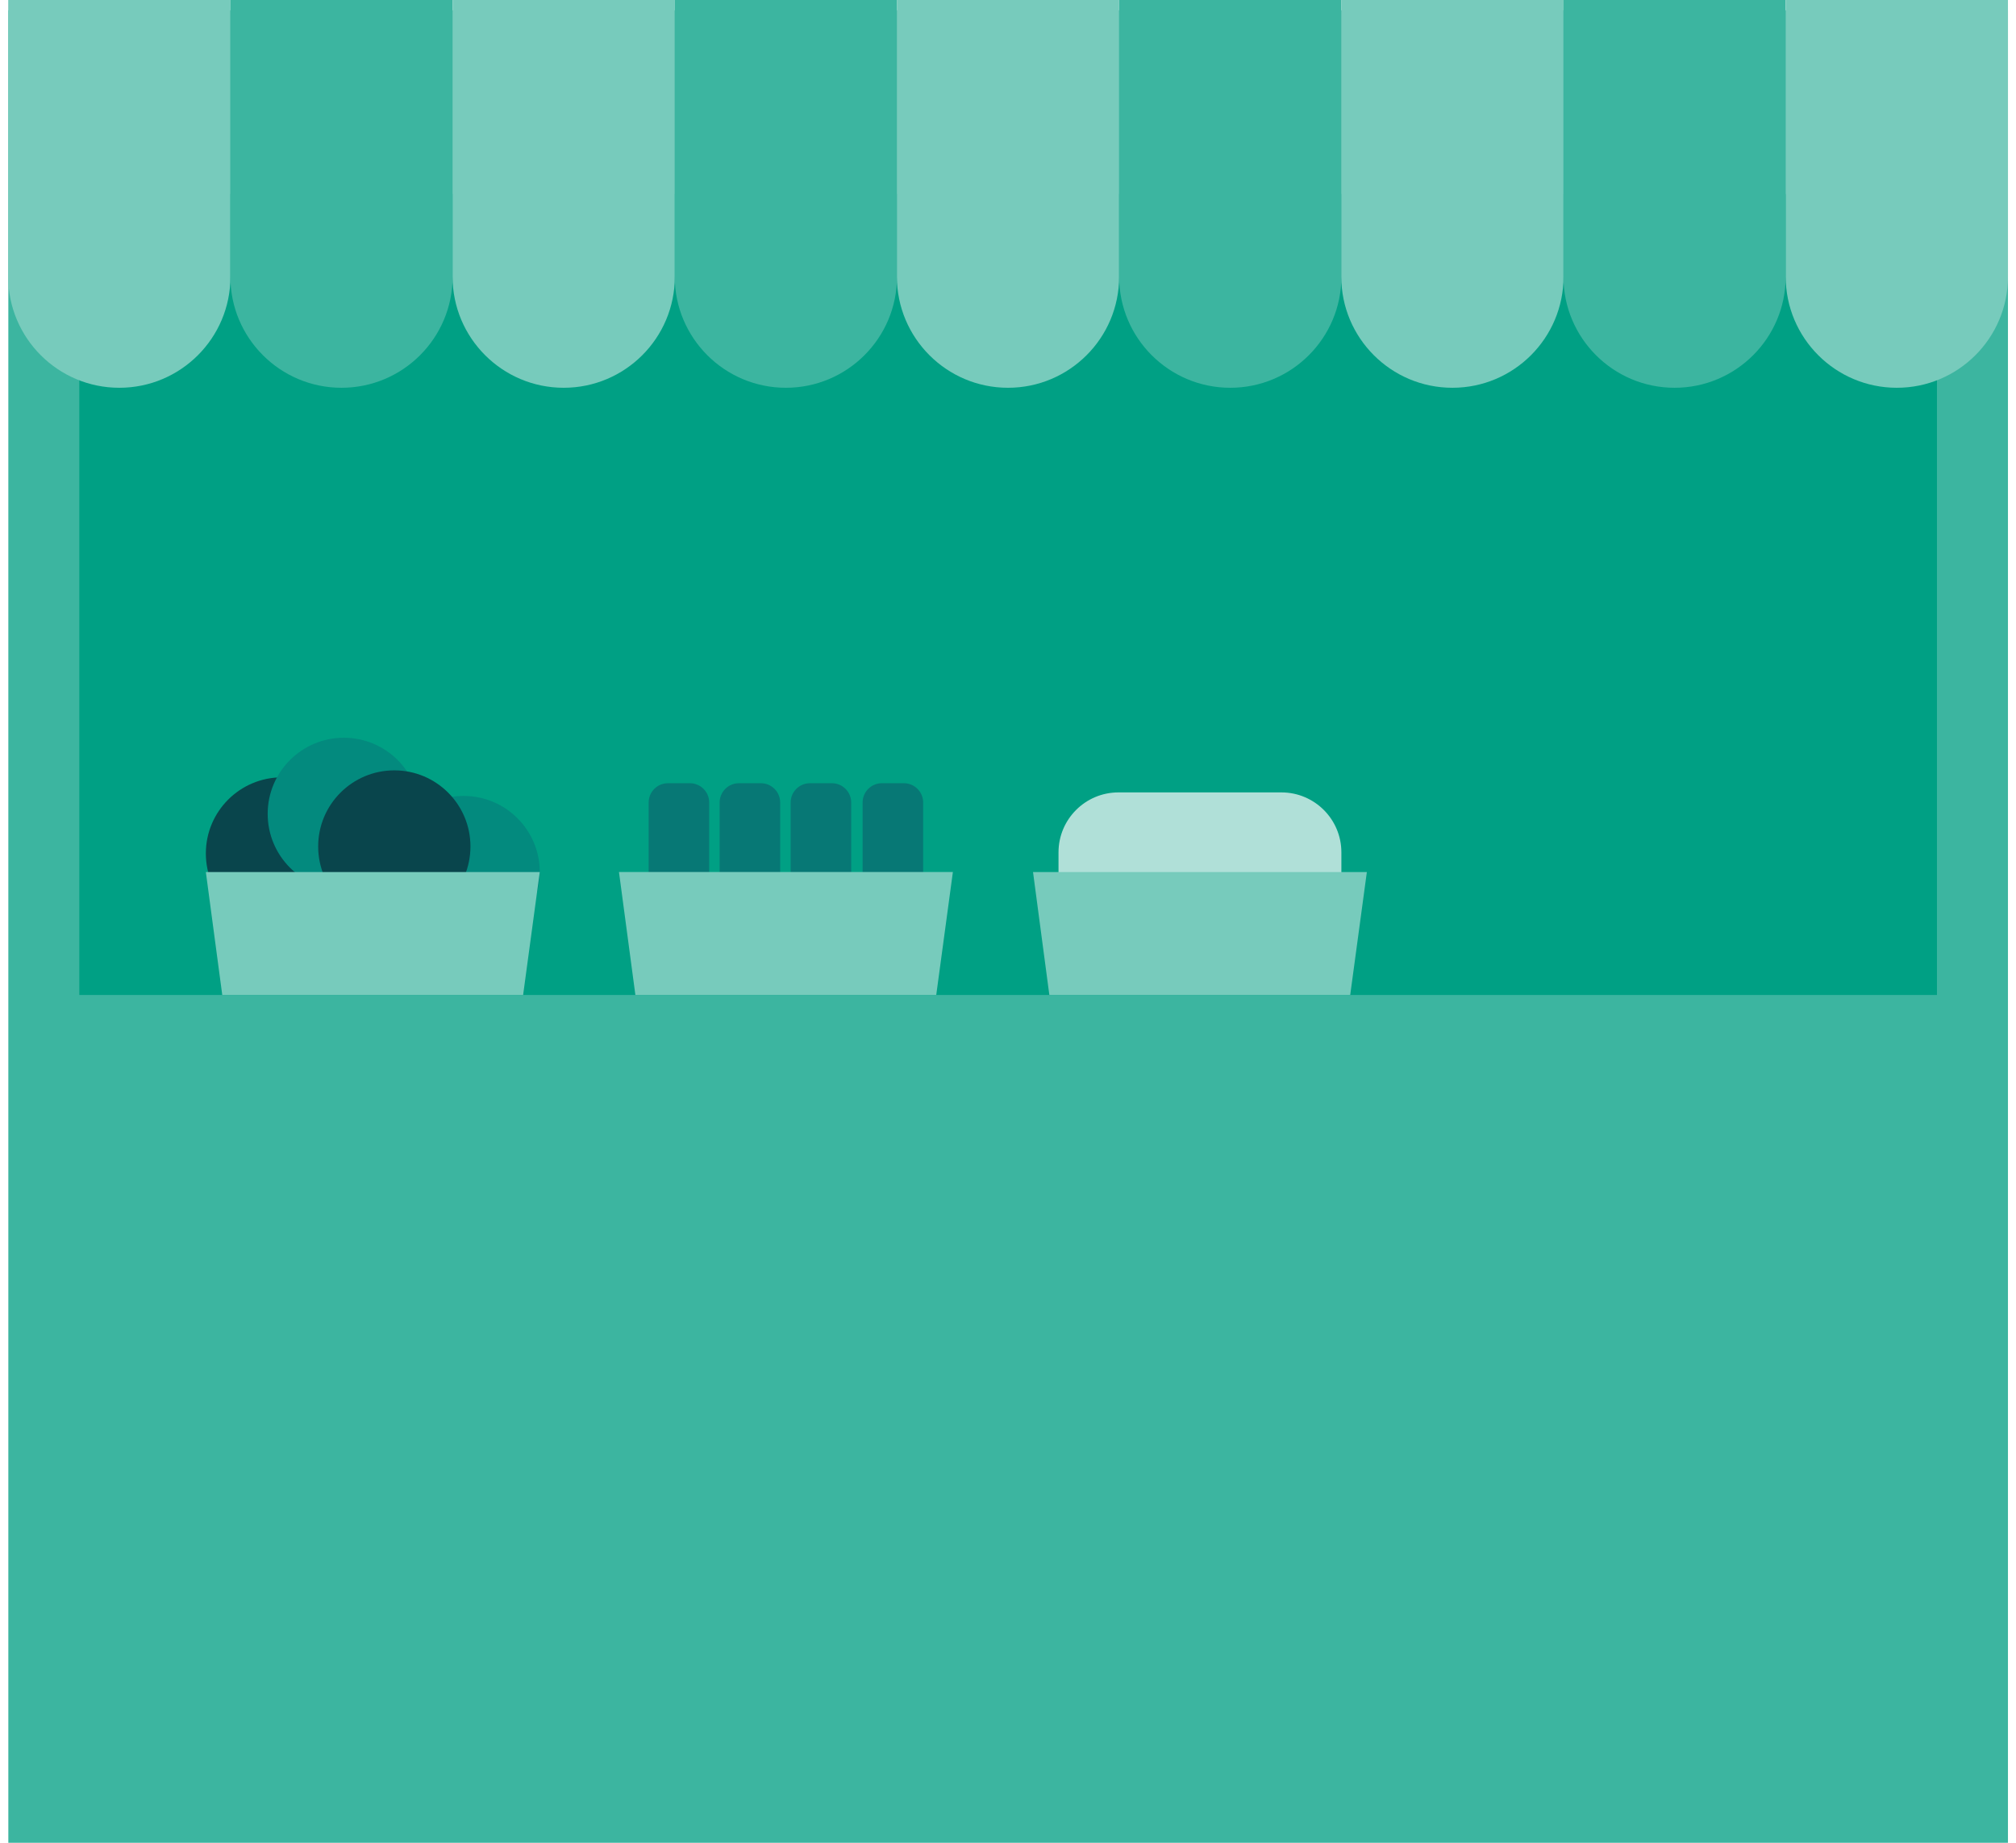 <?xml version="1.0" encoding="UTF-8"?>
<svg xmlns="http://www.w3.org/2000/svg" width="175" height="160" viewBox="0 0 175 160" fill="none">
  <path d="M174.302 0.898H0.723V160.003H174.302V0.898Z" fill="#3CB5A0"></path>
  <path d="M168.139 16.84H6.885V86.39H168.139V16.84Z" fill="#00A084"></path>
  <path d="M0.72 0H20.004V24.023C20.004 29.349 15.684 33.669 10.358 33.669C5.033 33.669 0.713 29.349 0.713 24.023V0H0.72Z" fill="#77CBBC"></path>
  <path d="M20.005 0H39.289V24.023C39.289 29.349 34.969 33.669 29.644 33.669C24.318 33.669 19.998 29.349 19.998 24.023V0H20.005Z" fill="#3CB5A0"></path>
  <path d="M39.294 0H58.578V24.023C58.578 29.349 54.258 33.669 48.933 33.669C43.607 33.669 39.287 29.349 39.287 24.023V0H39.294Z" fill="#77CBBC"></path>
  <path d="M58.581 0H77.865V24.023C77.865 29.349 73.545 33.669 68.22 33.669C62.895 33.669 58.574 29.349 58.574 24.023V0H58.581Z" fill="#3CB5A0"></path>
  <path d="M77.862 0H97.147V24.023C97.147 29.349 92.826 33.669 87.501 33.669C82.176 33.669 77.856 29.349 77.856 24.023V0H77.862Z" fill="#77CBBC"></path>
  <path d="M97.155 0H116.44V24.023C116.44 29.349 112.119 33.669 106.794 33.669C101.469 33.669 97.148 29.349 97.148 24.023V0H97.155Z" fill="#3CB5A0"></path>
  <path d="M116.439 0H135.723V24.023C135.723 29.349 131.403 33.669 126.077 33.669C120.752 33.669 116.432 29.349 116.432 24.023V0H116.439Z" fill="#77CBBC"></path>
  <path d="M135.724 0H155.008V24.023C155.008 29.349 150.688 33.669 145.362 33.669C140.037 33.669 135.717 29.349 135.717 24.023V0H135.724Z" fill="#3CB5A0"></path>
  <path d="M155.017 0H174.301V24.023C174.301 29.349 169.981 33.669 164.655 33.669C159.33 33.669 155.01 29.349 155.01 24.023V0H155.017Z" fill="#77CBBC"></path>
  <path d="M59.887 68.004H57.982C57.057 68.004 56.307 68.754 56.307 69.679V83.875C56.307 84.8 57.057 85.55 57.982 85.55H59.887C60.812 85.55 61.562 84.8 61.562 83.875V69.679C61.562 68.754 60.812 68.004 59.887 68.004Z" fill="#077875"></path>
  <path d="M66.049 68.004H64.144C63.219 68.004 62.469 68.754 62.469 69.679V83.875C62.469 84.8 63.219 85.55 64.144 85.55H66.049C66.974 85.55 67.724 84.8 67.724 83.875V69.679C67.724 68.754 66.974 68.004 66.049 68.004Z" fill="#077875"></path>
  <path d="M72.213 68.004H70.308C69.383 68.004 68.633 68.754 68.633 69.679V83.875C68.633 84.8 69.383 85.55 70.308 85.55H72.213C73.138 85.55 73.888 84.8 73.888 83.875V69.679C73.888 68.754 73.138 68.004 72.213 68.004Z" fill="#077875"></path>
  <path d="M78.459 68.004H76.554C75.629 68.004 74.879 68.754 74.879 69.679V83.875C74.879 84.8 75.629 85.55 76.554 85.55H78.459C79.385 85.55 80.135 84.8 80.135 83.875V69.679C80.135 68.754 79.385 68.004 78.459 68.004Z" fill="#077875"></path>
  <path d="M53.73 75.711H82.716L81.272 86.383H55.154L53.73 75.711Z" fill="#77CBBC"></path>
  <path d="M97.091 68.801H111.232C114.107 68.801 116.439 71.132 116.439 74.007V85.566H91.885V74.007C91.885 71.132 94.216 68.801 97.091 68.801Z" fill="#B0E0D8"></path>
  <path d="M89.672 75.715H118.651L117.206 86.386H91.089L89.672 75.715Z" fill="#77CBBC"></path>
  <path d="M24.479 80.711C28.129 80.711 31.088 77.752 31.088 74.102C31.088 70.451 28.129 67.492 24.479 67.492C20.828 67.492 17.869 70.451 17.869 74.102C17.869 77.752 20.828 80.711 24.479 80.711Z" fill="#09454C"></path>
  <path d="M29.846 77.274C33.496 77.274 36.455 74.315 36.455 70.664C36.455 67.014 33.496 64.055 29.846 64.055C26.195 64.055 23.236 67.014 23.236 70.664C23.236 74.315 26.195 77.274 29.846 77.274Z" fill="#038A7E"></path>
  <path d="M40.246 82.329C43.897 82.329 46.856 79.369 46.856 75.719C46.856 72.069 43.897 69.109 40.246 69.109C36.596 69.109 33.637 72.069 33.637 75.719C33.637 79.369 36.596 82.329 40.246 82.329Z" fill="#038A7E"></path>
  <path d="M34.229 80.106C37.879 80.106 40.838 77.147 40.838 73.496C40.838 69.846 37.879 66.887 34.229 66.887C30.578 66.887 27.619 69.846 27.619 73.496C27.619 77.147 30.578 80.106 34.229 80.106Z" fill="#09454C"></path>
  <path d="M17.869 75.715H46.855L45.41 86.386H19.293L17.869 75.715Z" fill="#77CBBC"></path>
</svg>
